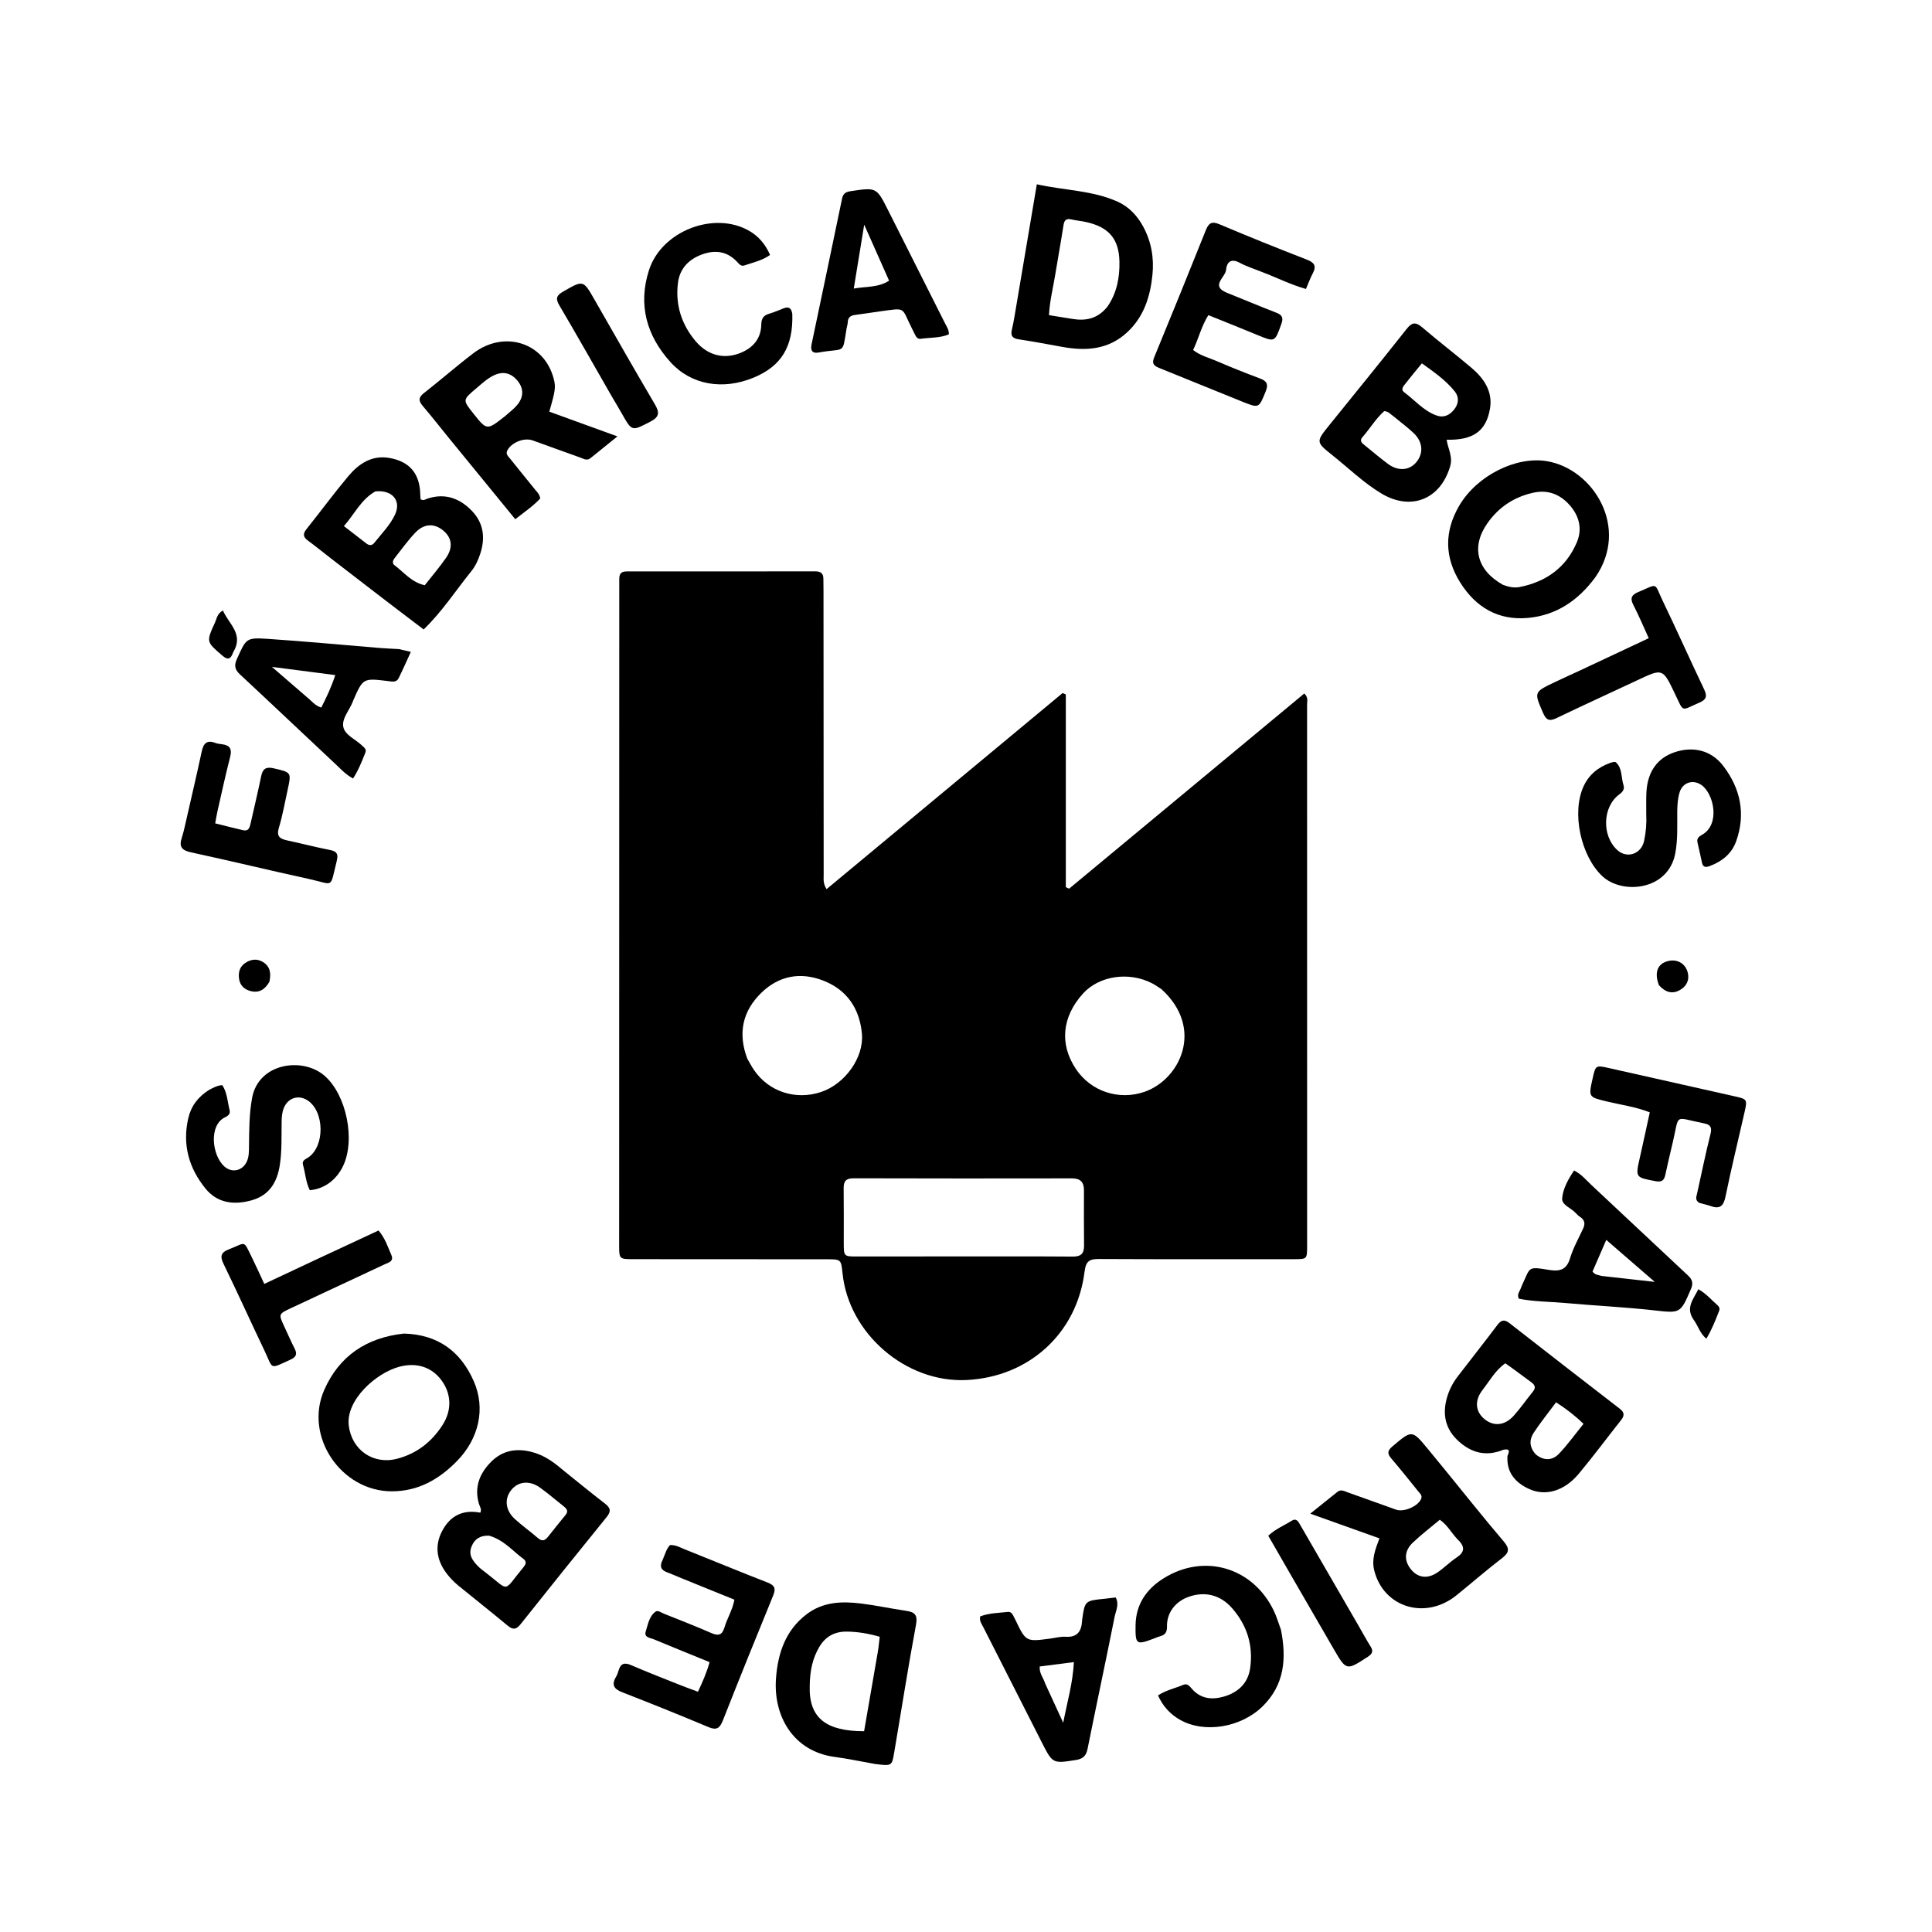 <svg version="1.1" id="Layer_1" xmlns="http://www.w3.org/2000/svg" xmlns:xlink="http://www.w3.org/1999/xlink" x="0px" y="0px"
	 width="100%" viewBox="0 0 976 976" enable-background="new 0 0 976 976" xml:space="preserve">
<path fill="#000000" opacity="1" stroke="none" 
	d="
M312.838,292.23 
	C312.898,288.946 314.802,288.665 316.973,288.666 
	C348.636,288.673 380.3,288.686 411.963,288.643 
	C414.701,288.639 415.973,289.764 415.958,292.469 
	C415.947,294.469 416.013,296.468 416.014,298.468 
	C416.04,346.296 416.057,394.124 416.098,441.953 
	C416.1,444.057 415.729,446.261 417.552,449.178 
	C457.48,416.007 497.15,383.052 536.82,350.096 
	C537.355,350.34 537.89,350.584 538.424,350.828 
	C538.424,383.27 538.424,415.711 538.424,448.153 
	C538.978,448.418 539.531,448.683 540.084,448.948 
	C579.682,416.083 619.279,383.217 658.874,350.353 
	C661.017,352.259 660.307,354.212 660.308,355.907 
	C660.343,447.064 660.334,538.221 660.323,629.379 
	C660.322,636.07 660.294,636.108 653.747,636.11 
	C620.917,636.12 588.087,636.18 555.257,636.023 
	C550.482,636.001 548.575,636.922 547.898,642.395 
	C544.028,673.672 519.693,695.674 488.156,697.158 
	C457.634,698.595 428.765,673.722 425.633,643.289 
	C424.909,636.255 424.84,636.154 417.803,636.149 
	C384.973,636.122 352.143,636.124 319.313,636.098 
	C313.055,636.093 312.779,635.819 312.779,629.672 
	C312.785,517.35 312.8,405.029 312.838,292.23 
M479.5,634.716 
	C500.316,634.72 521.132,634.647 541.947,634.796 
	C546.066,634.825 547.677,633.269 547.634,629.267 
	C547.535,619.943 547.578,610.617 547.589,601.292 
	C547.593,597.211 545.82,595.279 541.521,595.287 
	C504.719,595.354 467.916,595.348 431.114,595.246 
	C427.345,595.236 426.152,596.769 426.197,600.303 
	C426.316,609.461 426.228,618.62 426.247,627.779 
	C426.261,634.731 426.278,634.75 433.038,634.75 
	C448.192,634.749 463.346,634.728 479.5,634.716 
M377.532,534.851 
	C378.625,536.719 379.619,538.653 380.827,540.443 
	C388.264,551.464 401.86,555.94 414.746,551.666 
	C426.712,547.698 436.542,534.35 435.417,522.164 
	C434.264,509.664 427.998,500.103 415.941,495.392 
	C404.296,490.842 393.364,492.954 384.528,501.611 
	C375.335,510.618 372.547,521.698 377.532,534.851 
M586.747,499.716 
	C585.203,498.734 583.721,497.633 582.104,496.79 
	C570.342,490.657 555.199,492.918 547.058,501.97 
	C536.466,513.746 535.171,527.465 543.472,539.957 
	C551.037,551.342 565.192,556.076 578.232,551.543 
	C596.018,545.36 608.666,519.649 586.747,499.716 
z"/>
<path fill="#000000" opacity="1" stroke="none" 
	d="
M214.017,317.98 
	C198.103,305.964 182.552,293.968 167.009,281.962 
	C163.188,279.011 159.448,275.951 155.561,273.089 
	C153.188,271.342 152.855,269.772 154.785,267.359 
	C161.858,258.519 168.567,249.379 175.828,240.699 
	C181.124,234.368 187.704,229.804 196.635,231.333 
	C206.994,233.105 212.137,239.354 212.312,249.886 
	C212.325,250.698 212.407,251.508 212.447,252.155 
	C213.879,253.179 214.868,252.249 215.911,251.901 
	C224.673,248.98 232.066,251.632 238.221,257.899 
	C244.283,264.072 245.271,271.576 242.642,279.649 
	C241.605,282.834 240.222,285.922 238.13,288.517 
	C230.213,298.342 223.334,309.006 214.017,317.98 
M214.584,295.644 
	C218.173,291.064 221.974,286.631 225.295,281.863 
	C228.983,276.568 228.318,271.701 223.964,268.064 
	C219.395,264.247 214.207,264.406 209.736,269.147 
	C205.984,273.127 202.771,277.62 199.37,281.925 
	C198.495,283.031 197.949,284.52 199.262,285.507 
	C204.086,289.132 207.901,294.201 214.584,295.644 
M189.636,248.242 
	C182.476,252.212 179.219,259.555 173.735,265.771 
	C177.852,268.958 181.494,271.796 185.158,274.605 
	C186.56,275.68 187.938,275.67 189.092,274.218 
	C192.712,269.661 196.894,265.457 199.453,260.192 
	C202.886,253.129 198.42,247.361 189.636,248.242 
z"/>
<path fill="#000000" opacity="1" stroke="none" 
	d="
M732.419,236.088 
	C727.349,252.494 712.521,258.139 697.806,249.276 
	C688.802,243.853 681.232,236.449 673.034,229.919 
	C664.683,223.267 664.798,223.124 671.52,214.789 
	C684.586,198.589 697.75,182.465 710.64,166.126 
	C713.463,162.548 715.375,162.729 718.595,165.482 
	C726.691,172.405 735.159,178.89 743.3,185.762 
	C749.68,191.149 754.228,197.847 752.688,206.58 
	C750.678,217.977 744.003,222.447 730.81,222.137 
	C731.423,226.671 734.25,230.942 732.419,236.088 
M704.135,210.441 
	C702.651,209.451 701.534,207.836 699.283,207.689 
	C694.99,211.475 692.049,216.575 688.22,220.912 
	C686.595,222.754 688.122,223.896 689.448,224.967 
	C693.327,228.099 697.121,231.344 701.117,234.318 
	C706.237,238.13 711.873,237.735 715.414,233.577 
	C719.199,229.134 718.865,223.31 714.235,218.878 
	C711.242,216.014 707.877,213.537 704.135,210.441 
M713.674,189.192 
	C712.223,191.015 710.778,192.841 709.32,194.657 
	C708.374,195.835 707.969,197.117 709.343,198.141 
	C714.643,202.088 718.991,207.351 725.39,209.785 
	C729.241,211.25 732.227,209.844 734.602,206.867 
	C736.95,203.923 737.202,200.559 734.859,197.663 
	C730.266,191.983 724.308,187.87 718.303,183.553 
	C716.643,185.598 715.395,187.137 713.674,189.192 
z"/>
<path fill="#000000" opacity="1" stroke="none" 
	d="
M283.807,742.162 
	C291.231,748.114 298.298,753.946 305.56,759.523 
	C308.427,761.724 308.849,763.448 306.458,766.392 
	C291.871,784.351 277.391,802.399 262.99,820.507 
	C260.839,823.212 259.172,823.492 256.484,821.255 
	C248.292,814.44 239.918,807.846 231.665,801.105 
	C229.996,799.742 228.436,798.208 227.017,796.586 
	C220.594,789.242 219.289,781.334 223.261,773.609 
	C227.342,765.672 233.863,762.484 242.648,764.153 
	C243.479,762.391 242.37,761.118 241.971,759.776 
	C239.459,751.318 242.253,744.32 248.149,738.42 
	C253.817,732.75 260.758,731.508 268.455,733.448 
	C274.283,734.917 279.081,738.087 283.807,742.162 
M285.716,765.309 
	C287.381,763.299 286.163,762.044 284.594,760.811 
	C280.686,757.738 276.914,754.482 272.892,751.57 
	C267.579,747.723 261.811,748.3 258.255,752.736 
	C254.704,757.166 255.276,762.971 260.079,767.368 
	C263.739,770.719 267.835,773.589 271.573,776.859 
	C273.729,778.745 275.208,778.472 276.872,776.308 
	C279.599,772.763 282.476,769.335 285.716,765.309 
M247.087,775.783 
	C242.825,775.617 239.764,777.248 238.162,781.412 
	C236.546,785.611 238.827,788.442 241.398,791.136 
	C242.653,792.451 244.183,793.511 245.629,794.634 
	C257.849,804.129 253.902,804.394 264.333,791.849 
	C264.546,791.594 264.72,791.307 264.923,791.043 
	C265.937,789.726 265.702,788.46 264.465,787.556 
	C259.002,783.567 254.633,777.989 247.087,775.783 
z"/>
<path fill="#000000" opacity="1" stroke="none" 
	d="
M759.484,732.379 
	C750.628,736.003 743.212,733.926 736.647,727.883 
	C730.242,721.985 728.619,714.74 730.851,706.486 
	C731.951,702.417 733.829,698.707 736.385,695.376 
	C743.076,686.657 749.898,678.037 756.512,669.26 
	C758.487,666.639 760.115,666.517 762.643,668.493 
	C781.145,682.949 799.7,697.339 818.297,711.673 
	C820.772,713.582 820.648,715.232 818.862,717.483 
	C811.723,726.483 804.892,735.736 797.526,744.543 
	C790.169,753.341 780.606,756.04 772.266,752.106 
	C765.433,748.882 761.083,743.903 761.52,735.705 
	C761.569,734.803 764.067,731.453 759.484,732.379 
M760.465,688.713 
	C755.444,692.181 752.569,697.523 748.953,702.176 
	C744.783,707.54 745.346,713.048 749.833,716.817 
	C754.502,720.739 760.204,720.248 764.775,715.111 
	C768.189,711.275 771.128,707.019 774.369,703.024 
	C776.088,700.907 775.388,699.581 773.416,698.161 
	C769.244,695.157 765.185,691.996 760.465,688.713 
M775.84,734.729 
	C779.808,737.974 784.111,737.969 787.495,734.453 
	C791.935,729.839 795.682,724.559 799.949,719.293 
	C795.496,714.998 791.139,711.659 786.094,708.412 
	C782.119,713.763 778.277,718.538 774.901,723.622 
	C772.654,727.006 772.269,730.778 775.84,734.729 
z"/>
<path fill="#000000" opacity="1" stroke="none" 
	d="
M730.209,742.816 
	C740.123,754.956 749.637,766.973 759.581,778.621 
	C762.812,782.405 762.407,784.38 758.652,787.259 
	C750.863,793.234 743.446,799.692 735.813,805.875 
	C720.111,818.593 698.845,812.081 694.208,793.253 
	C692.846,787.725 694.721,782.779 696.856,777.144 
	C685.397,773.052 674.265,769.076 661.906,764.662 
	C667.192,760.419 671.417,757.006 675.668,753.625 
	C677.453,752.206 679.2,753.332 680.862,753.917 
	C689.024,756.789 697.15,759.763 705.305,762.652 
	C709.218,764.038 716.278,760.939 717.883,757.284 
	C718.688,755.45 717.331,754.486 716.439,753.38 
	C711.942,747.808 707.488,742.196 702.825,736.764 
	C700.718,734.311 700.892,732.823 703.406,730.697 
	C713.331,722.303 713.262,722.214 721.431,732.112 
	C724.293,735.58 727.128,739.069 730.209,742.816 
M736.089,777.39 
	C733.172,774.321 731.198,770.374 727.349,767.746 
	C722.675,771.675 717.914,775.28 713.634,779.386 
	C709.341,783.504 709.258,788.431 712.739,792.748 
	C716.169,797.004 720.979,797.799 725.989,794.476 
	C729.425,792.196 732.348,789.141 735.788,786.867 
	C740.08,784.031 740.248,781.25 736.089,777.39 
z"/>
<path fill="#000000" opacity="1" stroke="none" 
	d="
M226.735,221.236 
	C222.217,215.653 217.991,210.286 213.572,205.082 
	C211.42,202.547 211.265,200.827 214.144,198.582 
	C222.546,192.028 230.564,184.977 239.037,178.518 
	C254.68,166.594 274.874,173.004 279.69,191.206 
	C280.82,195.477 280.612,197.159 277.498,207.962 
	C288.528,211.968 299.628,215.999 311.915,220.461 
	C306.698,224.676 302.49,228.106 298.245,231.492 
	C296.451,232.923 294.71,231.707 293.058,231.122 
	C285.059,228.29 277.096,225.355 269.109,222.488 
	C264.818,220.948 258.544,223.452 256.361,227.402 
	C255.237,229.435 256.771,230.542 257.733,231.756 
	C261.873,236.974 266.114,242.113 270.294,247.3 
	C271.321,248.573 272.61,249.711 272.912,251.8 
	C269.411,255.664 264.986,258.564 260.297,262.29 
	C249.014,248.495 237.981,235.007 226.735,221.236 
M254.923,210.399 
	C257.015,208.522 259.339,206.843 261.15,204.726 
	C264.626,200.661 264.631,196.331 261.565,192.502 
	C258.222,188.326 254.038,187.343 249.215,189.746 
	C245.922,191.387 243.264,193.922 240.482,196.279 
	C233.684,202.039 233.671,202.024 239.203,208.97 
	C245.947,217.44 245.947,217.44 254.923,210.399 
z"/>
<path fill="#000000" opacity="1" stroke="none" 
	d="
M513.548,153.657 
	C516.951,133.46 520.298,113.691 523.781,93.111 
	C537.868,96.227 551.875,96.146 564.632,101.897 
	C570.341,104.471 574.6,109.016 577.609,114.646 
	C581.672,122.245 583.042,130.401 582.191,138.824 
	C581.082,149.797 577.902,159.993 569.448,167.849 
	C559.941,176.682 548.675,177.415 536.708,175.253 
	C529.346,173.924 521.993,172.527 514.598,171.41 
	C511.28,170.909 510.448,169.509 511.215,166.333 
	C512.189,162.302 512.752,158.173 513.548,153.657 
M559.45,154.911 
	C564.191,148.055 565.68,140.184 565.513,132.162 
	C565.271,120.502 560.023,114.679 548.573,112.142 
	C546.148,111.605 543.647,111.407 541.227,110.852 
	C538.64,110.26 537.65,111.221 537.255,113.771 
	C535.961,122.132 534.43,130.456 533.069,138.807 
	C531.984,145.465 530.292,152.046 529.921,159.2 
	C534.025,159.862 537.762,160.436 541.489,161.071 
	C548.301,162.232 554.393,161.196 559.45,154.911 
z"/>
<path fill="#000000" opacity="1" stroke="none" 
	d="
M442.1,891.133 
	C434.965,889.87 428.289,888.439 421.543,887.532 
	C400.909,884.757 390.555,867.099 392.016,847.834 
	C392.967,835.295 396.702,823.704 407.422,815.521 
	C415.808,809.121 425.316,808.87 435.042,810.063 
	C442.616,810.993 450.1,812.634 457.658,813.729 
	C462.073,814.368 463.685,815.713 462.726,820.857 
	C458.709,842.4 455.348,864.065 451.669,885.672 
	C450.563,892.169 450.448,892.149 442.1,891.133 
M409.055,851.496 
	C408.454,868.206 417.713,874.579 436.524,874.569 
	C438.83,861.262 441.168,847.873 443.456,834.475 
	C443.869,832.052 444.077,829.594 444.417,826.848 
	C438.755,825.237 433.258,824.268 427.57,824.251 
	C421.528,824.232 417.007,826.764 413.924,831.933 
	C410.502,837.672 409.163,843.948 409.055,851.496 
z"/>
<path fill="#000000" opacity="1" stroke="none" 
	d="
M204.049,673.687 
	C221.313,674.167 232.727,682.739 239.326,697.722 
	C245.432,711.583 241.909,726.827 230.83,738.118 
	C221.741,747.381 211.228,753.405 197.835,753.374 
	C172.262,753.316 153.492,725.561 163.799,702.155 
	C171.297,685.126 185.004,675.745 204.049,673.687 
M176.193,720.204 
	C177.734,732.57 188.609,740.072 200.628,736.921 
	C210.576,734.313 218.176,728.344 223.635,719.759 
	C228.373,712.31 228.012,704.122 223.078,697.359 
	C218.184,690.651 210.57,688.137 201.858,690.41 
	C189.985,693.507 174.596,707.297 176.193,720.204 
z"/>
<path fill="#000000" opacity="1" stroke="none" 
	d="
M805.845,291.729 
	C797.201,303.405 786.173,310.828 771.965,312.151 
	C756.931,313.55 745.491,306.811 737.624,294.204 
	C729.69,281.49 729.575,268.447 737.169,255.462 
	C746.091,240.206 765.909,230.375 781.446,232.971 
	C804.851,236.881 823.469,266.528 805.845,291.729 
M759.264,295.439 
	C761.952,296.443 764.755,297.126 767.579,296.574 
	C781.034,293.941 791.15,286.744 796.58,273.971 
	C799.524,267.045 797.677,260.396 792.772,254.972 
	C788.051,249.749 782.06,247.309 774.794,248.861 
	C764.867,250.982 756.993,256.279 751.284,264.499 
	C743.106,276.271 746.049,288.052 759.264,295.439 
z"/>
<path fill="#000000" opacity="1" stroke="none" 
	d="
M105.703,550.541 
	C107.951,549.412 109.819,548.284 112.326,548.207 
	C114.824,552.087 114.935,556.663 116.013,560.924 
	C116.458,562.685 115.169,563.752 113.757,564.397 
	C105.449,568.192 106.906,583.695 113.49,589.395 
	C117.294,592.689 122.572,591.408 124.673,586.815 
	C125.826,584.295 125.76,581.624 125.788,578.965 
	C125.875,570.814 125.872,562.683 127.365,554.597 
	C130.628,536.933 152.911,533.832 163.957,543.448 
	C175.063,553.115 179.688,575.991 173.236,589.205 
	C169.821,596.198 163.674,600.682 156.506,601.255 
	C154.49,597.269 154.264,592.715 153.064,588.443 
	C152.445,586.237 154.296,585.66 155.656,584.759 
	C164.199,579.099 163.984,561.422 155.313,555.843 
	C150.759,552.912 145.49,554.609 143.399,559.682 
	C142.493,561.879 142.31,564.182 142.271,566.536 
	C142.152,573.857 142.476,581.188 141.364,588.482 
	C140.026,597.262 136.042,603.879 127.036,606.386 
	C118.2,608.845 109.835,607.832 103.807,600.425 
	C95.41,590.106 92.048,578.185 95.11,564.914 
	C96.524,558.781 100.046,554.068 105.703,550.541 
z"/>
<path fill="#000000" opacity="1" stroke="none" 
	d="
M831.637,410.936 
	C831.665,406.948 831.542,403.44 831.749,399.95 
	C832.346,389.858 837.25,383.003 845.782,380.074 
	C855.185,376.845 864.409,378.922 870.517,386.891 
	C879.242,398.273 882,411.147 877.068,424.985 
	C874.81,431.322 869.882,435.22 863.628,437.543 
	C861.701,438.258 860.343,438.129 859.831,435.926 
	C859.04,432.526 858.391,429.091 857.555,425.702 
	C857.041,423.62 858.133,422.647 859.722,421.777 
	C869.155,416.612 865.869,401.158 859.633,396.647 
	C855.302,393.515 849.972,395.257 848.463,400.374 
	C847.518,403.578 847.327,406.896 847.305,410.256 
	C847.259,417.233 847.624,424.196 846.292,431.168 
	C842.709,449.924 819.548,452.028 809.494,442.659 
	C798.661,432.562 793.837,410.688 799.957,397.288 
	C802.656,391.378 807.371,387.54 813.455,385.392 
	C814.355,385.074 815.816,384.656 816.289,385.086 
	C819.667,388.154 818.889,392.745 820.148,396.614 
	C820.767,398.516 819.895,399.96 818.141,401.222 
	C809.523,407.423 809.036,422.257 817.096,429.496 
	C821.963,433.867 829.122,431.442 830.556,424.834 
	C831.512,420.431 831.882,415.943 831.637,410.936 
z"/>
<path fill="#000000" opacity="1" stroke="none" 
	d="
M637.649,137.45 
	C633.587,135.81 629.718,134.615 626.225,132.727 
	C621.752,130.309 619.708,132.593 619.38,136.343 
	C619.05,140.128 611.283,144.46 619.815,147.904 
	C628.152,151.268 636.446,154.743 644.827,157.993 
	C647.819,159.153 648.402,160.609 647.304,163.671 
	C643.975,172.954 644.127,172.948 634.868,169.099 
	C626.892,165.784 618.859,162.609 610.434,159.204 
	C606.902,164.821 605.513,171.003 602.744,176.813 
	C606.424,179.714 610.689,180.703 614.576,182.38 
	C621.756,185.479 629.02,188.404 636.351,191.127 
	C639.895,192.444 640.925,194.01 639.379,197.782 
	C635.938,206.179 636.101,206.328 627.617,202.922 
	C613.715,197.339 599.863,191.63 585.966,186.035 
	C583.384,184.995 581.61,184.057 583.027,180.617 
	C591.841,159.225 600.557,137.793 609.141,116.308 
	C610.634,112.572 612.215,111.673 616.151,113.34 
	C630.71,119.506 645.385,125.412 660.126,131.132 
	C663.957,132.619 665.182,134.312 663.185,138.079 
	C661.881,140.538 660.943,143.19 659.745,145.98 
	C651.938,143.794 645.131,140.268 637.649,137.45 
z"/>
<path fill="#000000" opacity="1" stroke="none" 
	d="
M334.751,788.008 
	C335.981,785.252 336.548,782.586 338.45,780.55 
	C341.274,780.341 343.623,781.771 346.044,782.734 
	C359.955,788.272 373.779,794.031 387.736,799.448 
	C391.46,800.893 392.022,802.535 390.541,806.143 
	C381.948,827.074 373.488,848.06 365.188,869.109 
	C363.66,872.984 362.094,874.253 357.898,872.487 
	C343.486,866.424 328.969,860.604 314.402,854.919 
	C310.248,853.298 308.75,851.239 311.173,847.15 
	C311.76,846.159 312.16,845.031 312.486,843.919 
	C313.508,840.437 315.315,839.668 318.796,841.176 
	C327.19,844.813 335.735,848.099 344.233,851.492 
	C346.842,852.534 349.494,853.467 352.602,854.627 
	C354.828,849.785 356.938,845.193 358.47,839.671 
	C348.962,835.795 339.596,832.029 330.285,828.133 
	C328.486,827.38 325.239,827.257 326.206,824.208 
	C327.329,820.668 327.88,816.584 331.147,814.182 
	C332.341,813.305 333.992,814.638 335.354,815.185 
	C343.382,818.404 351.456,821.524 359.377,824.99 
	C362.969,826.561 364.861,825.962 365.984,822.133 
	C367.328,817.552 370.028,813.43 371.007,808.114 
	C362.023,804.473 353.121,800.869 344.223,797.255 
	C341.756,796.253 339.33,795.147 336.837,794.219 
	C333.795,793.087 333.137,791.166 334.751,788.008 
z"/>
<path fill="#000000" opacity="1" stroke="none" 
	d="
M768.428,650.399 
	C768.699,649.753 768.801,649.434 768.944,649.134 
	C773.213,640.136 771.474,639.705 782.458,641.519 
	C787.553,642.361 791.309,641.74 793.107,635.796 
	C794.684,630.583 797.376,625.695 799.719,620.732 
	C800.913,618.203 800.589,616.311 798.217,614.751 
	C797.391,614.209 796.64,613.509 795.977,612.77 
	C793.681,610.212 788.865,608.78 789.169,605.326 
	C789.605,600.368 792.244,595.688 795.186,591.308 
	C798.938,593.159 801.227,596.103 803.864,598.561 
	C820.183,613.765 836.373,629.107 852.698,644.304 
	C854.992,646.44 855.491,648.262 854.203,651.245 
	C848.806,663.75 848.902,663.434 835.166,661.913 
	C820.469,660.285 805.671,659.595 790.938,658.265 
	C783.026,657.551 775.025,657.612 767.293,656.075 
	C766.148,653.814 767.789,652.395 768.428,650.399 
M809.19,644.583 
	C817.647,645.532 826.104,646.481 835.957,647.587 
	C827.232,640.031 819.583,633.409 811.446,626.364 
	C808.825,632.404 806.607,637.517 804.509,642.35 
	C805.74,644.077 807.188,644.018 809.19,644.583 
z"/>
<path fill="#000000" opacity="1" stroke="none" 
	d="
M201.563,327.908 
	C203.593,328.352 205.186,328.742 207.547,329.322 
	C205.389,334.002 203.483,338.359 201.377,342.617 
	C200.238,344.921 197.973,344.297 196.039,344.062 
	C183.42,342.533 183.422,342.515 178.427,353.892 
	C178.361,354.044 178.315,354.205 178.257,354.361 
	C176.615,358.702 172.609,362.896 173.42,367.185 
	C174.193,371.266 179.482,373.412 182.721,376.477 
	C183.783,377.482 185.295,378.409 184.584,380.195 
	C182.825,384.612 181.084,389.053 178.361,393.284 
	C174.668,391.307 172.224,388.561 169.6,386.104 
	C153.44,370.978 137.397,355.728 121.189,340.655 
	C118.545,338.195 118.223,336.139 119.702,332.865 
	C124.417,322.429 124.302,322 135.525,322.754 
	C154.421,324.023 173.281,325.821 192.158,327.366 
	C195.141,327.61 198.136,327.696 201.563,327.908 
M155.185,352.3 
	C157.366,353.989 158.993,356.438 162.304,357.451 
	C164.902,352.316 167.371,347.198 169.376,341.034 
	C158.483,339.625 148.093,338.282 137.365,336.895 
	C143.376,342.083 149.019,346.952 155.185,352.3 
z"/>
<path fill="#000000" opacity="1" stroke="none" 
	d="
M444.189,157.344 
	C439.804,157.956 435.871,158.614 431.917,159.103 
	C429.552,159.396 428.311,160.476 428.251,162.93 
	C428.227,163.91 427.842,164.877 427.681,165.86 
	C425.432,179.544 427.251,175.579 413.567,178.083 
	C410.312,178.678 409.349,176.987 409.971,174.021 
	C415.118,149.49 420.292,124.964 425.375,100.419 
	C425.9,97.882 427.108,96.966 429.667,96.585 
	C442.752,94.639 442.761,94.546 448.644,106.202 
	C458.314,125.365 467.957,144.541 477.598,163.719 
	C478.335,165.185 479.41,166.54 479.337,168.911 
	C474.882,170.807 469.857,170.469 465.048,171.163 
	C463.759,171.348 462.919,170.413 462.366,169.293 
	C461.85,168.249 461.335,167.205 460.806,166.168 
	C455.049,154.875 458.262,155.486 444.189,157.344 
M449.143,141.78 
	C445.034,132.534 440.925,123.287 436.575,113.498 
	C434.784,124.465 433.114,134.696 431.306,145.765 
	C437.839,144.64 443.767,145.31 449.143,141.78 
z"/>
<path fill="#000000" opacity="1" stroke="none" 
	d="
M512.895,818.199 
	C518.274,829.397 518.274,829.396 530.447,827.792 
	C533.079,827.445 535.742,826.678 538.341,826.851 
	C544.242,827.245 546.314,824.102 546.627,818.904 
	C546.637,818.738 546.639,818.571 546.662,818.406 
	C548.022,808.627 548.023,808.633 558.169,807.64 
	C559.964,807.464 561.753,807.219 563.627,806.997 
	C565.53,810.522 563.679,813.736 563.072,816.788 
	C558.638,839.086 553.859,861.314 549.383,883.603 
	C548.665,887.178 546.86,888.584 543.497,889.112 
	C531.836,890.942 531.808,891.023 526.324,880.268 
	C516.427,860.856 506.569,841.425 496.73,821.984 
	C495.932,820.406 494.676,818.915 495.166,816.579 
	C499.572,814.862 504.387,814.826 509.087,814.309 
	C511.438,814.05 511.792,816.379 512.895,818.199 
M528.023,850.547 
	C531.055,857.131 534.086,863.716 537.118,870.301 
	C539.025,860.178 541.982,850.337 542.496,839.652 
	C536.217,840.46 530.716,841.167 525.245,841.871 
	C524.943,845.325 527.028,847.373 528.023,850.547 
z"/>
<path fill="#000000" opacity="1" stroke="none" 
	d="
M647.105,823.307 
	C650.017,837.964 648.86,851.231 637.77,862.07 
	C626.887,872.707 608.468,875.768 596.195,868.849 
	C591.169,866.015 587.449,861.951 584.994,856.478 
	C589.197,853.758 593.665,852.889 597.752,851.14 
	C599.721,850.298 600.87,851.695 601.956,852.969 
	C606.448,858.244 612.233,858.833 618.337,857.054 
	C625.415,854.991 630.42,850.375 631.523,842.893 
	C633.217,831.407 630.046,821.065 622.369,812.352 
	C616.362,805.534 608.411,803.743 600.17,806.793 
	C593.727,809.177 589.411,814.75 589.531,821.583 
	C589.584,824.539 588.663,825.889 586.062,826.591 
	C585.103,826.849 584.185,827.266 583.253,827.622 
	C573.974,831.171 573.526,830.891 573.657,821.078 
	C573.8,810.444 579.173,802.724 587.838,797.317 
	C608.331,784.528 632.862,791.775 643.439,813.595 
	C644.882,816.572 645.824,819.792 647.105,823.307 
z"/>
<path fill="#000000" opacity="1" stroke="none" 
	d="
M400.252,158.563 
	C400.761,175.165 394.716,184.958 380.672,190.784 
	C365.267,197.175 349.254,194.52 338.839,183.073 
	C326.656,169.683 322.2,153.982 327.87,136.421 
	C334.26,116.636 360.79,106.458 378.449,116.602 
	C383.065,119.253 386.639,123.289 389.019,128.792 
	C385.138,131.576 380.433,132.606 375.971,134.114 
	C374.282,134.685 373.249,133.201 372.227,132.134 
	C367.257,126.945 361.368,126.145 354.832,128.47 
	C347.991,130.902 343.425,135.621 342.498,142.827 
	C341.069,153.94 344.281,163.988 351.528,172.489 
	C357.885,179.945 366.512,181.729 374.958,177.904 
	C380.949,175.191 384.444,170.612 384.579,163.978 
	C384.639,161.008 385.62,159.357 388.466,158.52 
	C391.011,157.772 393.46,156.692 395.943,155.735 
	C398.344,154.811 399.794,155.538 400.252,158.563 
z"/>
<path fill="#000000" opacity="1" stroke="none" 
	d="
M858.398,607.647 
	C856.182,606.207 856.96,604.569 857.319,602.96 
	C859.564,592.897 861.599,582.783 864.122,572.791 
	C864.978,569.4 863.893,568.089 860.96,567.52 
	C845.281,564.48 848.569,562.097 845.048,577.057 
	C843.752,582.56 842.442,588.06 841.256,593.587 
	C840.643,596.448 839.328,597.27 836.31,596.698 
	C826.109,594.763 826.12,594.894 828.442,584.665 
	C830.132,577.223 831.716,569.757 833.429,561.931 
	C826.38,559.149 819.123,558.199 812.085,556.513 
	C802.449,554.204 802.415,554.35 804.534,544.911 
	C806.071,538.062 806.074,538.05 812.891,539.58 
	C833.985,544.314 855.079,549.045 876.167,553.803 
	C882.725,555.283 882.775,555.335 881.258,562.049 
	C878.071,576.156 874.598,590.204 871.71,604.372 
	C870.703,609.31 868.833,610.982 864.07,609.233 
	C862.361,608.606 860.536,608.299 858.398,607.647 
z"/>
<path fill="#000000" opacity="1" stroke="none" 
	d="
M94.474,412.6 
	C97.03,401.338 99.574,390.503 101.912,379.624 
	C102.772,375.623 104.454,373.64 108.749,375.293 
	C109.819,375.705 111.015,375.841 112.169,375.979 
	C116.196,376.463 117.286,378.433 116.258,382.423 
	C113.937,391.433 111.978,400.537 109.905,409.61 
	C109.467,411.528 109.173,413.479 108.716,415.938 
	C113.611,417.151 118.208,418.353 122.836,419.414 
	C125.656,420.061 126.153,417.916 126.61,415.909 
	C128.417,407.972 130.298,400.049 131.951,392.079 
	C132.724,388.353 134.372,387.229 138.23,388.129 
	C147.222,390.225 147.281,390.055 145.264,399.224 
	C143.871,405.555 142.753,411.974 140.882,418.163 
	C139.554,422.554 141.414,423.77 145.064,424.552 
	C152.376,426.119 159.621,428.014 166.957,429.452 
	C170.011,430.051 170.894,431.456 170.244,434.256 
	C170.169,434.58 170.13,434.913 170.048,435.235 
	C166.534,449.173 169.001,446.86 156.259,444.079 
	C136.291,439.72 116.426,434.886 96.45,430.568 
	C91.735,429.55 90.361,427.673 91.851,423.157 
	C92.94,419.856 93.555,416.398 94.474,412.6 
z"/>
<path fill="#000000" opacity="1" stroke="none" 
	d="
M158.794,636.734 
	C169.828,631.609 180.51,626.622 191.235,621.614 
	C194.567,625.521 195.888,629.856 197.675,633.923 
	C199.146,637.27 196.215,637.816 194.218,638.754 
	C178.543,646.113 162.844,653.421 147.16,660.76 
	C140.657,663.803 140.669,663.819 143.589,670.066 
	C145.352,673.837 146.99,677.672 148.888,681.373 
	C150.295,684.118 149.489,685.59 146.832,686.807 
	C135.801,691.859 138.13,691.767 133.634,682.369 
	C126.666,667.8 120.031,653.071 112.964,638.552 
	C111.029,634.577 111.592,632.67 115.727,631.087 
	C124.468,627.742 122.753,626.115 127.244,635.221 
	C129.296,639.381 131.185,643.622 133.509,648.599 
	C142.034,644.589 150.238,640.73 158.794,636.734 
z"/>
<path fill="#000000" opacity="1" stroke="none" 
	d="
M797.909,338.831 
	C809.659,333.32 821.067,327.962 832.903,322.402 
	C830.155,316.403 827.863,310.885 825.122,305.6 
	C823.359,302.199 824.262,300.486 827.539,299.111 
	C837.992,294.721 835.461,294.151 839.963,303.529 
	C847.097,318.389 853.837,333.439 860.92,348.325 
	C862.488,351.619 862.053,353.409 858.627,354.888 
	C848.953,359.061 850.789,360.172 846.157,350.516 
	C839.941,337.557 840.04,337.562 827.063,343.674 
	C813.505,350.06 799.853,356.247 786.355,362.754 
	C782.81,364.464 781.169,363.923 779.578,360.274 
	C774.936,349.632 774.789,349.679 785.33,344.658 
	C789.389,342.725 793.486,340.872 797.909,338.831 
z"/>
<path fill="#000000" opacity="1" stroke="none" 
	d="
M308.911,200.007 
	C300.03,184.529 291.431,169.309 282.556,154.252 
	C280.509,150.78 281.164,149.203 284.497,147.293 
	C294.699,141.443 294.586,141.342 300.356,151.419 
	C310.447,169.044 320.485,186.7 330.795,204.196 
	C333.269,208.393 333.161,210.615 328.488,213.032 
	C319.184,217.843 319.333,218.103 314.142,208.942 
	C312.501,206.046 310.778,203.196 308.911,200.007 
z"/>
<path fill="#000000" opacity="1" stroke="none" 
	d="
M652.543,796.396 
	C648.481,789.34 644.602,782.601 640.695,775.812 
	C644.407,772.355 648.635,770.698 652.392,768.321 
	C654.989,766.678 655.907,768.744 656.915,770.486 
	C666.739,787.457 676.558,804.43 686.375,821.405 
	C688.372,824.857 690.257,828.379 692.378,831.753 
	C693.883,834.148 693.3,835.463 690.996,836.961 
	C680.16,844.008 680.175,844.084 673.701,832.957 
	C666.682,820.891 659.716,808.795 652.543,796.396 
z"/>
<path fill="#000000" opacity="1" stroke="none" 
	d="
M117.776,329.559 
	C116.515,333.183 115.034,333.522 112.295,331.168 
	C104.235,324.24 104.117,324.312 108.588,314.536 
	C109.507,312.525 109.675,309.984 112.626,308.399 
	C115.476,315.208 123.393,320.281 117.776,329.559 
z"/>
<path fill="#000000" opacity="1" stroke="none" 
	d="
M855.856,667.09 
	C851.172,660.828 855.44,656.409 857.958,651.288 
	C862.074,653.538 864.647,656.821 867.741,659.461 
	C868.543,660.145 868.893,661.125 868.49,662.154 
	C866.643,666.866 864.825,671.598 862.018,676.271 
	C858.821,673.667 857.975,670.156 855.856,667.09 
z"/>
<path fill="#000000" opacity="1" stroke="none" 
	d="
M838.045,497.672 
	C835.652,491.408 837.269,487.079 842.196,485.625 
	C847.059,484.189 851.448,486.598 852.624,491.401 
	C853.538,495.131 852.021,498.054 848.984,499.941 
	C845.006,502.413 841.349,501.386 838.045,497.672 
z"/>
<path fill="#000000" opacity="1" stroke="none" 
	d="
M136.105,495.945 
	C133.929,499.799 131.01,501.682 126.877,500.73 
	C123.527,499.959 121.221,497.893 120.749,494.335 
	C120.33,491.178 121.079,488.352 123.905,486.464 
	C126.766,484.552 129.815,484.15 132.828,485.983 
	C136.5,488.217 137.007,491.705 136.105,495.945 
z"/>
</svg>